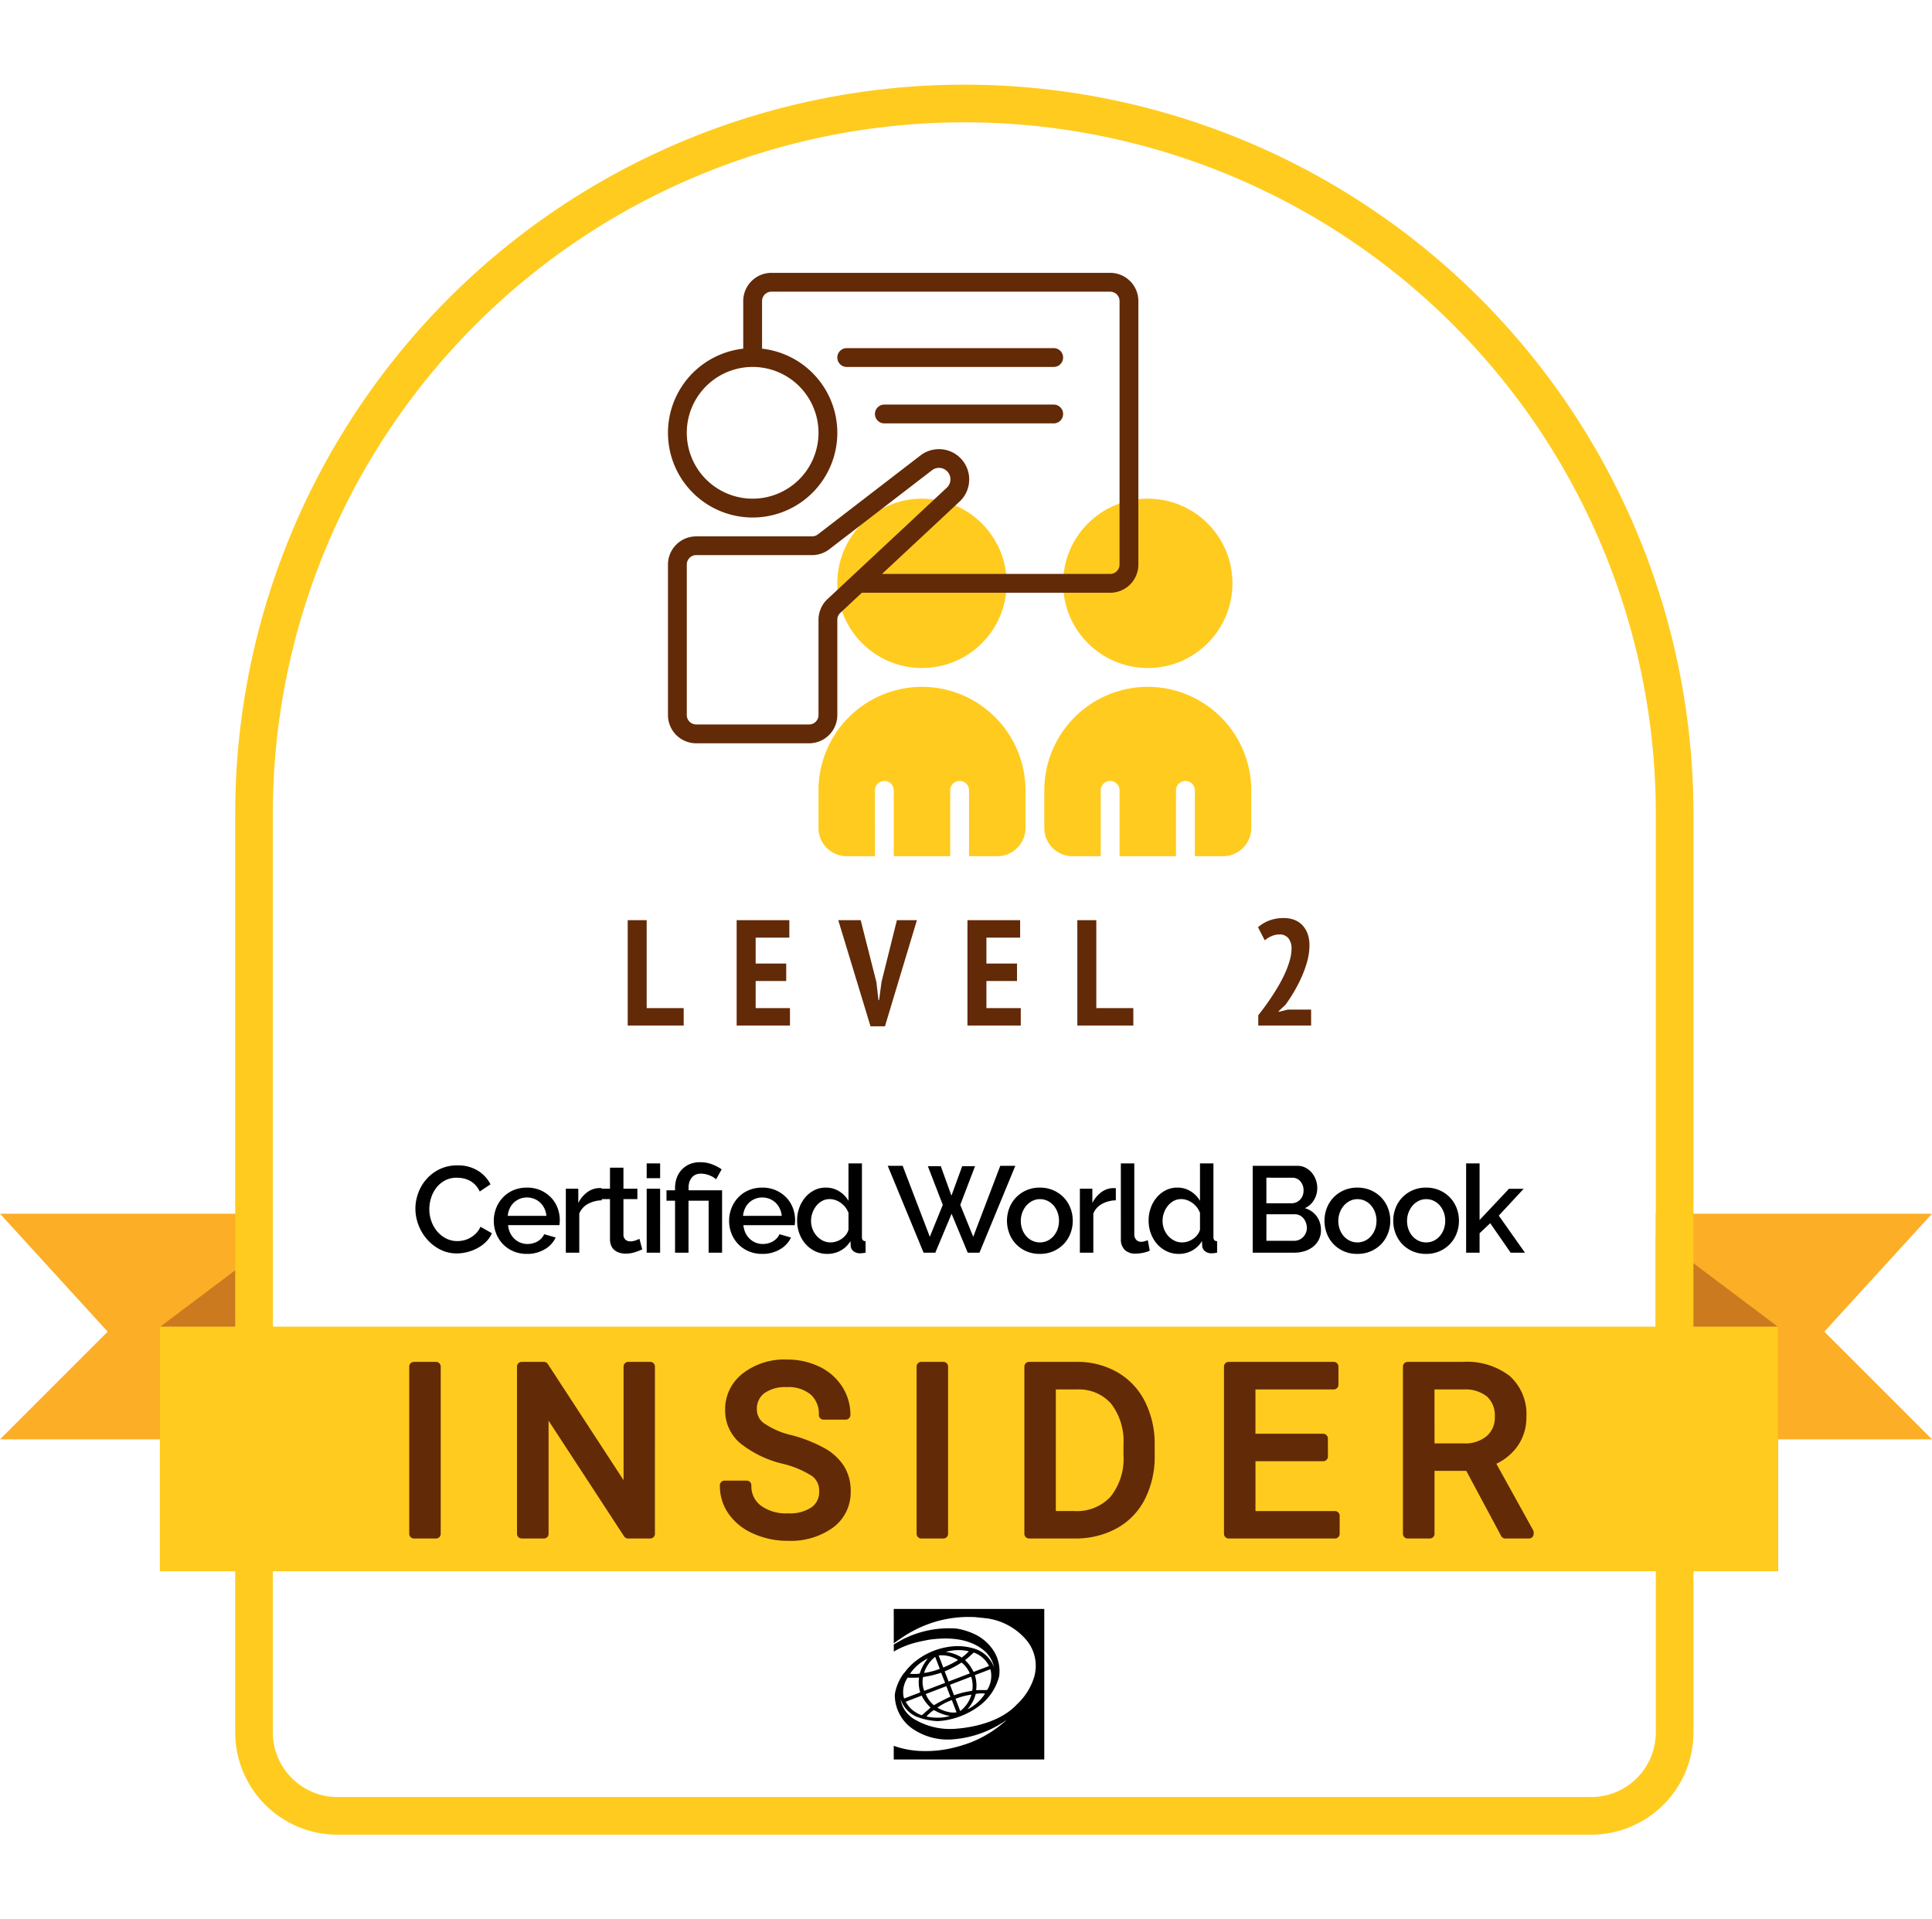 <svg xmlns="http://www.w3.org/2000/svg" xmlns:xlink="http://www.w3.org/1999/xlink" width="205.356" height="204" viewBox="0 0 205.356 204">
  <defs>
    <filter id="Rectangle_327" x="16" y="0" width="173" height="204" filterUnits="userSpaceOnUse">
      <feOffset input="SourceAlpha"/>
      <feGaussianBlur stdDeviation="3" result="blur"/>
      <feFlood flood-opacity="0.161"/>
      <feComposite operator="in" in2="blur"/>
      <feComposite in="SourceGraphic"/>
    </filter>
  </defs>
  <g id="Group_31" data-name="Group 31" transform="translate(1268 -2605)">
    <path id="Path_215" data-name="Path 215" d="M1142.605,735.058h-33.357v23.981h33.357l-11.446-11.445Z" transform="translate(-2205.249 1998.942)" fill="#fcae26"/>
    <path id="Path_209" data-name="Path 209" d="M1145.871,735.058l16,12.031v25.985l-16-14.034Z" transform="translate(-2240.871 1998.942)" fill="#cb7a1f"/>
    <path id="Path_219" data-name="Path 219" d="M1109.249,735.058h33.357v23.981h-33.357l11.446-11.445Z" transform="translate(-2377.249 1998.942)" fill="#fcae26"/>
    <path id="Path_220" data-name="Path 220" d="M1161.871,735.058l-16,12.031V773.1l16-14.064Z" transform="translate(-2396.871 1998.942)" fill="#cb7a1f"/>
    <g transform="matrix(1, 0, 0, 1, -1268, 2605)" filter="url(#Rectangle_327)">
      <g id="Rectangle_327-2" data-name="Rectangle 327" transform="translate(29 13)" fill="#fff" stroke="#ffcb1f" stroke-width="4">
        <path d="M73.5,0h0A73.5,73.5,0,0,1,147,73.5v97.15a7.35,7.35,0,0,1-7.35,7.35H7.35A7.35,7.35,0,0,1,0,170.65V73.5A73.5,73.5,0,0,1,73.5,0Z" stroke="none"/>
        <path d="M73.5-2h0A75.5,75.5,0,0,1,149,73.5v97.618A8.882,8.882,0,0,1,140.118,180H6.882A8.882,8.882,0,0,1-2,171.118V73.5A75.5,75.5,0,0,1,73.5-2Z" fill="none"/>
      </g>
    </g>
    <path id="Path_229" data-name="Path 229" d="M.455-4.68a4.837,4.837,0,0,1,.3-1.657,4.582,4.582,0,0,1,.877-1.482,4.427,4.427,0,0,1,1.411-1.06,4.27,4.27,0,0,1,1.885-.4,4,4,0,0,1,2.158.559A3.632,3.632,0,0,1,8.437-7.267L7.293-6.5a2.611,2.611,0,0,0-.468-.7,2.281,2.281,0,0,0-.6-.455,2.572,2.572,0,0,0-.676-.24,3.386,3.386,0,0,0-.676-.072A2.658,2.658,0,0,0,3.6-7.677a2.828,2.828,0,0,0-.917.773,3.454,3.454,0,0,0-.559,1.079,3.959,3.959,0,0,0-.189,1.2,3.754,3.754,0,0,0,.221,1.287,3.487,3.487,0,0,0,.617,1.079,3.037,3.037,0,0,0,.943.747,2.586,2.586,0,0,0,1.2.28,3.019,3.019,0,0,0,.7-.085A2.6,2.6,0,0,0,6.3-1.593a2.761,2.761,0,0,0,.611-.474,2.37,2.37,0,0,0,.462-.689l1.209.689a2.822,2.822,0,0,1-.624.916,3.981,3.981,0,0,1-.91.669,4.666,4.666,0,0,1-1.072.416A4.523,4.523,0,0,1,4.862.078,3.825,3.825,0,0,1,3.081-.338,4.677,4.677,0,0,1,1.69-1.424,5,5,0,0,1,.78-2.945,4.83,4.83,0,0,1,.455-4.68ZM12.311.13a3.616,3.616,0,0,1-1.443-.28A3.358,3.358,0,0,1,9.757-.91a3.428,3.428,0,0,1-.715-1.118A3.623,3.623,0,0,1,8.788-3.38a3.673,3.673,0,0,1,.253-1.358A3.486,3.486,0,0,1,9.757-5.87a3.311,3.311,0,0,1,1.111-.767,3.65,3.65,0,0,1,1.456-.279,3.5,3.5,0,0,1,1.437.286,3.435,3.435,0,0,1,1.1.76,3.254,3.254,0,0,1,.7,1.105,3.671,3.671,0,0,1,.24,1.319q0,.156-.013.292t-.026.228H10.309a2.328,2.328,0,0,0,.214.819,2.155,2.155,0,0,0,.455.631,1.981,1.981,0,0,0,.637.41,1.994,1.994,0,0,0,.748.143,2.273,2.273,0,0,0,.565-.071,1.994,1.994,0,0,0,.514-.208,1.82,1.82,0,0,0,.416-.332,1.547,1.547,0,0,0,.286-.429l1.222.351A2.833,2.833,0,0,1,14.2-.358,3.605,3.605,0,0,1,12.311.13Zm2.067-4.043a2.287,2.287,0,0,0-.215-.793,2.042,2.042,0,0,0-.448-.618,2,2,0,0,0-.637-.4,2.079,2.079,0,0,0-.767-.143,2.028,2.028,0,0,0-.76.143,2.02,2.02,0,0,0-.63.4,1.955,1.955,0,0,0-.442.618,2.38,2.38,0,0,0-.208.793Zm5.889-1.651a3.2,3.2,0,0,0-1.476.384,2.021,2.021,0,0,0-.917,1.021V0h-1.43V-6.8h1.326v1.521A3.11,3.11,0,0,1,18.688-6.4,2.223,2.223,0,0,1,19.9-6.864h.215a.768.768,0,0,1,.149.013Zm4.3,5.213a7.167,7.167,0,0,1-.754.293A3.188,3.188,0,0,1,22.789.1a2.177,2.177,0,0,1-.637-.091,1.56,1.56,0,0,1-.526-.273,1.24,1.24,0,0,1-.358-.474,1.739,1.739,0,0,1-.13-.709V-5.694h-.9V-6.8h.9V-9.035h1.43V-6.8H24.05v1.105H22.568v3.8a.706.706,0,0,0,.228.527.772.772,0,0,0,.5.163,1.593,1.593,0,0,0,.572-.1q.273-.1.4-.169ZM25.038,0V-6.8h1.43V0Zm0-7.917V-9.49h1.43v1.573Zm3.016,2.392h-.91V-6.63h.91V-6.9a3.093,3.093,0,0,1,.169-1.02,2.515,2.515,0,0,1,.507-.865,2.531,2.531,0,0,1,.826-.6,2.665,2.665,0,0,1,1.137-.227,3.533,3.533,0,0,1,1.313.227,4.934,4.934,0,0,1,1,.526L32.422-7.8a2.468,2.468,0,0,0-.734-.429,2.476,2.476,0,0,0-.9-.169,1.294,1.294,0,0,0-.585.124,1.121,1.121,0,0,0-.4.331,1.483,1.483,0,0,0-.234.468,1.845,1.845,0,0,0-.078.533v.312h3.562V0h-1.43V-5.525H29.484V0h-1.43ZM37.323.13A3.616,3.616,0,0,1,35.88-.15,3.358,3.358,0,0,1,34.768-.91a3.429,3.429,0,0,1-.715-1.118A3.623,3.623,0,0,1,33.8-3.38a3.673,3.673,0,0,1,.253-1.358,3.486,3.486,0,0,1,.715-1.131,3.311,3.311,0,0,1,1.111-.767,3.65,3.65,0,0,1,1.456-.279,3.5,3.5,0,0,1,1.437.286,3.435,3.435,0,0,1,1.1.76,3.254,3.254,0,0,1,.7,1.105,3.671,3.671,0,0,1,.241,1.319q0,.156-.013.292t-.026.228H35.321a2.328,2.328,0,0,0,.215.819,2.155,2.155,0,0,0,.455.631,1.981,1.981,0,0,0,.637.41,1.994,1.994,0,0,0,.748.143,2.273,2.273,0,0,0,.565-.071,1.994,1.994,0,0,0,.514-.208,1.82,1.82,0,0,0,.416-.332,1.547,1.547,0,0,0,.286-.429l1.222.351A2.833,2.833,0,0,1,39.215-.358,3.605,3.605,0,0,1,37.323.13ZM39.39-3.913a2.287,2.287,0,0,0-.215-.793,2.042,2.042,0,0,0-.449-.618,2,2,0,0,0-.637-.4,2.079,2.079,0,0,0-.767-.143,2.028,2.028,0,0,0-.76.143,2.019,2.019,0,0,0-.631.4,1.955,1.955,0,0,0-.442.618,2.38,2.38,0,0,0-.208.793ZM44.226.13a2.917,2.917,0,0,1-1.274-.28A3.184,3.184,0,0,1,41.938-.91a3.524,3.524,0,0,1-.67-1.124,3.923,3.923,0,0,1-.24-1.385,3.934,3.934,0,0,1,.228-1.345,3.562,3.562,0,0,1,.637-1.112,3.078,3.078,0,0,1,.962-.761,2.654,2.654,0,0,1,1.215-.279,2.632,2.632,0,0,1,1.443.4,2.889,2.889,0,0,1,.975,1.008V-9.49h1.43v7.8A.564.564,0,0,0,48-1.339a.409.409,0,0,0,.305.117V0q-.221.039-.357.052t-.227.013a1.08,1.08,0,0,1-.7-.221.781.781,0,0,1-.3-.572L46.7-1.235a2.712,2.712,0,0,1-1.027,1A2.9,2.9,0,0,1,44.226.13Zm.351-1.222a1.963,1.963,0,0,0,.624-.1,2.21,2.21,0,0,0,.572-.286,2.01,2.01,0,0,0,.449-.429,1.541,1.541,0,0,0,.267-.533V-4.225a2.129,2.129,0,0,0-.332-.6,2.371,2.371,0,0,0-.488-.468,2.226,2.226,0,0,0-.578-.3,1.9,1.9,0,0,0-.618-.1,1.616,1.616,0,0,0-.786.195,2.029,2.029,0,0,0-.618.52,2.564,2.564,0,0,0-.41.741,2.518,2.518,0,0,0-.15.858,2.408,2.408,0,0,0,.163.884,2.309,2.309,0,0,0,.448.728,2.2,2.2,0,0,0,.657.494A1.789,1.789,0,0,0,44.577-1.092Zm10.348-8.1H56.3l1.131,3.133,1.144-3.133h1.365L58.37-5.083,59.748-1.69l2.873-7.54h1.6L60.411,0H59.163L57.447-4.134,55.718,0H54.47L50.661-9.23h1.586l2.886,7.54,1.378-3.393ZM66.833.13a3.532,3.532,0,0,1-1.45-.286,3.384,3.384,0,0,1-1.1-.767,3.38,3.38,0,0,1-.7-1.124,3.723,3.723,0,0,1-.247-1.346,3.723,3.723,0,0,1,.247-1.345,3.328,3.328,0,0,1,.709-1.125,3.459,3.459,0,0,1,1.1-.767,3.5,3.5,0,0,1,1.437-.286,3.5,3.5,0,0,1,1.437.286,3.459,3.459,0,0,1,1.105.767,3.328,3.328,0,0,1,.708,1.125,3.723,3.723,0,0,1,.247,1.345,3.723,3.723,0,0,1-.247,1.346,3.328,3.328,0,0,1-.708,1.124,3.459,3.459,0,0,1-1.105.767A3.5,3.5,0,0,1,66.833.13ZM64.805-3.38a2.572,2.572,0,0,0,.156.91,2.262,2.262,0,0,0,.429.722,2.006,2.006,0,0,0,.644.481,1.844,1.844,0,0,0,.8.176,1.844,1.844,0,0,0,.8-.176,1.964,1.964,0,0,0,.644-.488,2.343,2.343,0,0,0,.429-.728,2.572,2.572,0,0,0,.156-.91,2.588,2.588,0,0,0-.156-.9,2.326,2.326,0,0,0-.429-.734,1.964,1.964,0,0,0-.644-.487,1.844,1.844,0,0,0-.8-.175,1.761,1.761,0,0,0-.786.182,2.045,2.045,0,0,0-.644.494,2.426,2.426,0,0,0-.436.735A2.5,2.5,0,0,0,64.805-3.38Zm10.1-2.184a3.2,3.2,0,0,0-1.476.384,2.021,2.021,0,0,0-.916,1.021V0h-1.43V-6.8H72.41v1.521A3.11,3.11,0,0,1,73.326-6.4a2.223,2.223,0,0,1,1.216-.462h.215a.768.768,0,0,1,.149.013Zm.533-3.926h1.43v7.527a.847.847,0,0,0,.2.591.7.7,0,0,0,.546.215,1.268,1.268,0,0,0,.331-.052q.188-.052.358-.117l.208,1.118a3.327,3.327,0,0,1-.741.227A4.014,4.014,0,0,1,77,.1a1.57,1.57,0,0,1-1.15-.4,1.533,1.533,0,0,1-.41-1.144ZM81.588.13a2.917,2.917,0,0,1-1.274-.28A3.185,3.185,0,0,1,79.3-.91a3.524,3.524,0,0,1-.669-1.124,3.923,3.923,0,0,1-.241-1.385,3.934,3.934,0,0,1,.228-1.345,3.561,3.561,0,0,1,.637-1.112,3.078,3.078,0,0,1,.962-.761,2.654,2.654,0,0,1,1.215-.279,2.632,2.632,0,0,1,1.443.4,2.889,2.889,0,0,1,.975,1.008V-9.49h1.43v7.8a.564.564,0,0,0,.085.351.409.409,0,0,0,.305.117V0q-.221.039-.357.052t-.228.013a1.08,1.08,0,0,1-.7-.221.781.781,0,0,1-.3-.572l-.026-.507a2.712,2.712,0,0,1-1.027,1A2.9,2.9,0,0,1,81.588.13Zm.351-1.222a1.963,1.963,0,0,0,.624-.1,2.21,2.21,0,0,0,.572-.286,2.01,2.01,0,0,0,.449-.429,1.541,1.541,0,0,0,.267-.533V-4.225a2.129,2.129,0,0,0-.331-.6,2.371,2.371,0,0,0-.488-.468,2.226,2.226,0,0,0-.578-.3,1.9,1.9,0,0,0-.618-.1,1.616,1.616,0,0,0-.786.195,2.029,2.029,0,0,0-.618.52,2.564,2.564,0,0,0-.41.741,2.518,2.518,0,0,0-.149.858,2.408,2.408,0,0,0,.162.884,2.309,2.309,0,0,0,.449.728,2.2,2.2,0,0,0,.656.494A1.789,1.789,0,0,0,81.939-1.092ZM96.707-2.379a2.155,2.155,0,0,1-.228,1,2.275,2.275,0,0,1-.611.748,2.75,2.75,0,0,1-.9.468A3.684,3.684,0,0,1,93.86,0H89.453V-9.23h4.758a1.821,1.821,0,0,1,.871.208,2.175,2.175,0,0,1,.663.54,2.473,2.473,0,0,1,.423.754,2.537,2.537,0,0,1,.149.852,2.477,2.477,0,0,1-.344,1.267,2.1,2.1,0,0,1-.981.878,2.345,2.345,0,0,1,1.255.852A2.437,2.437,0,0,1,96.707-2.379Zm-1.5-.273a1.542,1.542,0,0,0-.1-.546,1.559,1.559,0,0,0-.26-.455,1.219,1.219,0,0,0-.4-.312,1.118,1.118,0,0,0-.507-.117H90.909v2.821H93.86a1.29,1.29,0,0,0,.533-.11,1.364,1.364,0,0,0,.429-.3,1.387,1.387,0,0,0,.286-.442A1.407,1.407,0,0,0,95.212-2.652Zm-4.3-5.317v2.717h2.678a1.189,1.189,0,0,0,.5-.1,1.372,1.372,0,0,0,.4-.28,1.226,1.226,0,0,0,.273-.423,1.475,1.475,0,0,0,.1-.546,1.43,1.43,0,0,0-.338-.982,1.094,1.094,0,0,0-.858-.384Zm9.672,8.1a3.532,3.532,0,0,1-1.449-.286,3.384,3.384,0,0,1-1.1-.767,3.38,3.38,0,0,1-.7-1.124,3.723,3.723,0,0,1-.247-1.346,3.723,3.723,0,0,1,.247-1.345,3.328,3.328,0,0,1,.708-1.125,3.46,3.46,0,0,1,1.105-.767,3.5,3.5,0,0,1,1.437-.286,3.5,3.5,0,0,1,1.437.286,3.46,3.46,0,0,1,1.105.767,3.328,3.328,0,0,1,.708,1.125,3.723,3.723,0,0,1,.247,1.345,3.723,3.723,0,0,1-.247,1.346,3.328,3.328,0,0,1-.708,1.124,3.46,3.46,0,0,1-1.105.767A3.5,3.5,0,0,1,100.581.13ZM98.553-3.38a2.572,2.572,0,0,0,.156.91,2.262,2.262,0,0,0,.429.722,2.006,2.006,0,0,0,.644.481,1.844,1.844,0,0,0,.8.176,1.844,1.844,0,0,0,.8-.176,1.964,1.964,0,0,0,.644-.488,2.343,2.343,0,0,0,.429-.728,2.572,2.572,0,0,0,.156-.91,2.588,2.588,0,0,0-.156-.9,2.327,2.327,0,0,0-.429-.734,1.964,1.964,0,0,0-.644-.487,1.844,1.844,0,0,0-.8-.175,1.761,1.761,0,0,0-.786.182,2.046,2.046,0,0,0-.644.494,2.426,2.426,0,0,0-.435.735A2.5,2.5,0,0,0,98.553-3.38ZM107.887.13a3.532,3.532,0,0,1-1.45-.286,3.384,3.384,0,0,1-1.1-.767,3.38,3.38,0,0,1-.7-1.124,3.723,3.723,0,0,1-.247-1.346,3.723,3.723,0,0,1,.247-1.345,3.328,3.328,0,0,1,.709-1.125,3.459,3.459,0,0,1,1.1-.767,3.5,3.5,0,0,1,1.437-.286,3.5,3.5,0,0,1,1.437.286,3.46,3.46,0,0,1,1.1.767,3.327,3.327,0,0,1,.709,1.125,3.723,3.723,0,0,1,.247,1.345,3.723,3.723,0,0,1-.247,1.346,3.327,3.327,0,0,1-.709,1.124,3.46,3.46,0,0,1-1.1.767A3.5,3.5,0,0,1,107.887.13Zm-2.028-3.51a2.572,2.572,0,0,0,.156.91,2.262,2.262,0,0,0,.429.722,2.006,2.006,0,0,0,.644.481,1.844,1.844,0,0,0,.8.176,1.844,1.844,0,0,0,.8-.176,1.964,1.964,0,0,0,.644-.488,2.343,2.343,0,0,0,.429-.728,2.572,2.572,0,0,0,.156-.91,2.588,2.588,0,0,0-.156-.9,2.326,2.326,0,0,0-.429-.734,1.964,1.964,0,0,0-.644-.487,1.844,1.844,0,0,0-.8-.175,1.761,1.761,0,0,0-.786.182,2.046,2.046,0,0,0-.644.494,2.426,2.426,0,0,0-.436.735A2.5,2.5,0,0,0,105.859-3.38ZM116.87,0,114.7-3.133l-1.131,1.066V0h-1.43V-9.49h1.43v6.019l3.12-3.315h1.56l-2.639,2.847L118.391,0Z" transform="translate(-1224.301 2738.14)"/>
    <path id="Path_230" data-name="Path 230" d="M6.672,0H.72V-11.2H2.736v9.344H6.672ZM12.3-11.2h5.6v1.856H14.32v2.752h3.248v1.856H14.32v2.88h3.648V0H12.3ZM27.152-4.624l.224,1.92h.064L27.7-4.64l1.632-6.56h2.128L28.064.08H26.528L23.1-11.2h2.384Zm9.68-6.576h5.6v1.856H38.848v2.752H42.1v1.856H38.848v2.88H42.5V0H36.832ZM54.464,0H48.512V-11.2h2.016v9.344h3.936Zm18.72-8.512a6.406,6.406,0,0,1-.24,1.7,11.619,11.619,0,0,1-.616,1.7A15.826,15.826,0,0,1,71.5-3.52a15.1,15.1,0,0,1-.88,1.328l-.7.656v.08l.96-.24h2.48V0H67.744V-1.1q.336-.416.728-.952t.784-1.136q.392-.6.76-1.248a13.344,13.344,0,0,0,.648-1.3,9.318,9.318,0,0,0,.448-1.272,4.506,4.506,0,0,0,.168-1.168,1.736,1.736,0,0,0-.32-1.088,1.172,1.172,0,0,0-.992-.416,2.042,2.042,0,0,0-.832.184,2.685,2.685,0,0,0-.7.44l-.72-1.392A4,4,0,0,1,68.9-11.16a4.322,4.322,0,0,1,1.584-.264,3.058,3.058,0,0,1,1.072.184,2.3,2.3,0,0,1,.856.552,2.624,2.624,0,0,1,.568.912A3.528,3.528,0,0,1,73.184-8.512Z" transform="translate(-1202 2714)" fill="#622a07"/>
    <rect id="Rectangle_328" data-name="Rectangle 328" width="172" height="26" transform="translate(-1251 2746)" fill="#ffcb1f"/>
    <path id="Path_212" data-name="Path 212" d="M4.578,0H2.234V-17.773H4.578ZM27.347,0H24.991L16.043-13.7V0H13.687V-17.773h2.356L25.015-4.016V-17.773h2.332ZM41.571-7.922a11.021,11.021,0,0,1-4.388-2.13,4.07,4.07,0,0,1-1.373-3.119,4.3,4.3,0,0,1,1.678-3.473,6.671,6.671,0,0,1,4.364-1.373,7.281,7.281,0,0,1,3.265.708,5.369,5.369,0,0,1,2.222,1.953,4.994,4.994,0,0,1,.787,2.722H45.771a3.233,3.233,0,0,0-1.025-2.533,4.179,4.179,0,0,0-2.893-.922,4.275,4.275,0,0,0-2.7.763,2.543,2.543,0,0,0-.97,2.118,2.288,2.288,0,0,0,.922,1.837A9.047,9.047,0,0,0,42.237-10,14.528,14.528,0,0,1,45.7-8.624a5.261,5.261,0,0,1,1.855,1.752,4.471,4.471,0,0,1,.6,2.356,4.153,4.153,0,0,1-1.685,3.461,7.183,7.183,0,0,1-4.5,1.3,8.354,8.354,0,0,1-3.418-.7A5.752,5.752,0,0,1,36.109-2.38a4.692,4.692,0,0,1-.861-2.771H37.6a3.061,3.061,0,0,0,1.19,2.545,5.011,5.011,0,0,0,3.18.934,4.607,4.607,0,0,0,2.844-.757,2.458,2.458,0,0,0,.989-2.063,2.413,2.413,0,0,0-.916-2.02A10.555,10.555,0,0,0,41.571-7.922ZM58.506,0H56.162V-17.773h2.344Zm9.11,0V-17.773h5.017a8.076,8.076,0,0,1,4.1,1.025,6.935,6.935,0,0,1,2.753,2.917,9.5,9.5,0,0,1,.983,4.346V-8.35a9.529,9.529,0,0,1-.97,4.407,6.826,6.826,0,0,1-2.771,2.905A8.591,8.591,0,0,1,72.535,0Zm2.344-15.845V-1.917h2.466A5.367,5.367,0,0,0,76.643-3.6,6.956,6.956,0,0,0,78.15-8.4V-9.436a7.066,7.066,0,0,0-1.422-4.706,5.063,5.063,0,0,0-4.034-1.7ZM98.881-8.215h-7.7v6.3h8.948V0H88.834V-17.773H100v1.929H91.178v5.713h7.7ZM114.387-7.19h-4.175V0h-2.356V-17.773h5.884a6.964,6.964,0,0,1,4.62,1.367,4.919,4.919,0,0,1,1.617,3.979,4.785,4.785,0,0,1-.9,2.893,5.356,5.356,0,0,1-2.5,1.843l4.175,7.544V0h-2.515Zm-4.175-1.917h3.6a4.066,4.066,0,0,0,2.777-.9,3.052,3.052,0,0,0,1.031-2.417,3.214,3.214,0,0,0-.983-2.527,4.166,4.166,0,0,0-2.838-.891h-3.589Z" transform="translate(-1226.234 2768.018)" fill="#622a07" stroke="#622a07" stroke-linecap="round" stroke-linejoin="round" stroke-width="1"/>
    <path id="Path_218" data-name="Path 218" d="M178.725,270.944c.225-.173.459-.337.7-.489a11.564,11.564,0,0,1,1.482-.9,12.435,12.435,0,0,1,6.625-1.387c.291.052.592.05.887.1.022,0,.038.042.052,0a6.69,6.69,0,0,1,4.483,2.49,4.272,4.272,0,0,1,.674,3.827,6.589,6.589,0,0,1-1.823,2.85c-1.509,1.654-4.161,2.394-6.344,2.573a7.416,7.416,0,0,1-4.374-.9,3.039,3.039,0,0,1-1.637-2.208l0-.012a3.107,3.107,0,0,0,1.623,1.822,6.994,6.994,0,0,0,2.313.5,7.692,7.692,0,0,0,.948-.107,8.276,8.276,0,0,0,3.691-1.675,5.714,5.714,0,0,0,1.9-2.982,4.02,4.02,0,0,0-.884-3.119,4.912,4.912,0,0,0-1.709-1.353,7.328,7.328,0,0,0-1.921-.6,10.817,10.817,0,0,0-5.73,1.146c-.315.186-.645.355-.955.544v.751a9.121,9.121,0,0,1,2.332-.952c.484-.128.968-.218,1.452-.311,1.983-.263,4.241-.2,5.893,1.227a3.175,3.175,0,0,1,.978,1.717,3.218,3.218,0,0,0-2.2-2.018,5.987,5.987,0,0,0-1.774-.239,7.449,7.449,0,0,0-4.178,1.453,6.148,6.148,0,0,0-1.366,1.367l-.064.056a5.118,5.118,0,0,0-.965,2.259A4.373,4.373,0,0,0,181,280.2a6.608,6.608,0,0,0,4.109.938,11.4,11.4,0,0,0,5.581-2.04,1.425,1.425,0,0,1-.284.261,12.172,12.172,0,0,1-3.557,2.134,16.371,16.371,0,0,1-1.645.512,12.318,12.318,0,0,1-3.344.386,9.635,9.635,0,0,1-3.139-.556v1.452h16v-16h-16Zm2.972,7.636a2.528,2.528,0,0,1-.6-.28,2.9,2.9,0,0,1-1.1-1.152l1.69-.647a4.41,4.41,0,0,0,.945,1.263,5.385,5.385,0,0,1-.5.44,4.39,4.39,0,0,1-.428.376Zm3.005-3.232.084-.032,2.164-.832.013.038a3.191,3.191,0,0,1,.106,1.431c-.058.061-.161.054-.245.076a9.126,9.126,0,0,0-1.693.437c-.143-.361-.289-.756-.43-1.119Zm.042,1.265a17.989,17.989,0,0,0-1.749.907,2.805,2.805,0,0,1-.867-1.187l.036-.017c.757-.288,1.46-.559,2.136-.817l.014,0ZM184.552,275l-.017-.043-.4-1.04.061-.022a10.52,10.52,0,0,0,1.724-.908l.117.083a3.11,3.11,0,0,1,.758,1.036l.012.032Zm-.369.146-.008,0-.276.106-1.935.739a2.591,2.591,0,0,1-.128-1.467,10.771,10.771,0,0,0,1.926-.458c.127.346.279.718.42,1.076Zm-.5,3.692a5.811,5.811,0,0,1-1.466-.112l-.018-.016a4.076,4.076,0,0,1,.755-.654l.079,0a4.942,4.942,0,0,0,1.661.608A4.844,4.844,0,0,1,183.682,278.84Zm.848-.6a3.717,3.717,0,0,1-1.171-.463,6.314,6.314,0,0,1,1.469-.775c.064-.028.073-.021.074-.01l.493,1.286a2.383,2.383,0,0,1-.866-.036Zm1.255-.1-.5-1.3.011-.007a7.527,7.527,0,0,1,1.652-.43l.014.037a3.356,3.356,0,0,1-1.174,1.7Zm.8-.2-.006-.016a3.9,3.9,0,0,0,.852-1.584l.022-.026a3.876,3.876,0,0,1,.955-.032l.008.021a4.588,4.588,0,0,1-1.832,1.637Zm2.414-4.224a2.8,2.8,0,0,1-.348,2.183c-.385.037-.766-.012-1.148.032l-.02-.052a3.581,3.581,0,0,0-.137-1.53l.034-.041,1.587-.6Zm-1.808-1.769.083-.007a2.933,2.933,0,0,1,1.576,1.414l-1.643.629a6.23,6.23,0,0,0-.433-.728,6.569,6.569,0,0,0-.469-.526,11.73,11.73,0,0,0,.886-.782Zm-.535-.171c.032,0,.015.03.018.046a5.793,5.793,0,0,1-.649.578c-.137.134-.222-.089-.346-.1a3.986,3.986,0,0,0-1.425-.44,4.849,4.849,0,0,1,2.4-.079Zm-1.141.915c.042.073-.067.064-.086.108a10.426,10.426,0,0,1-1.443.715l-.491-1.277,0-.007a3.327,3.327,0,0,1,2.023.461Zm-2.39-.309.026.072.455,1.18.008.022a7.767,7.767,0,0,1-1.649.436l-.012-.032a3.506,3.506,0,0,1,1.172-1.679Zm-2.6,1.689a4.824,4.824,0,0,1,1.71-1.462.335.335,0,0,1,.1-.032,4.487,4.487,0,0,0-.84,1.541c-.032.062-.114.054-.17.064a4.918,4.918,0,0,1-.871,0c-.005-.05.055-.068.074-.111Zm-.312.52c.4.019.788.007,1.184-.01.018.149-.035.315-.022.477a3.656,3.656,0,0,0,.16,1.1l-1.7.649a1.036,1.036,0,0,1-.1-.379,2.7,2.7,0,0,1,.469-1.839Z" transform="translate(-1351.723 2508.718)"/>
    <g id="_004-class" data-name="004-class" transform="translate(-1197 2634)">
      <g id="Group_19" data-name="Group 19" transform="translate(16 24)">
        <circle id="Ellipse_1" data-name="Ellipse 1" cx="9" cy="9" r="9" transform="translate(2)" fill="#ffcb1f"/>
        <circle id="Ellipse_2" data-name="Ellipse 2" cx="9" cy="9" r="9" transform="translate(26)" fill="#ffcb1f"/>
        <path id="Path_84" data-name="Path 84" d="M28,45A11.013,11.013,0,0,0,17,56v4a3,3,0,0,0,3,3h3V56a1,1,0,1,1,2,0v7h6V56a1,1,0,0,1,2,0v7h3a3,3,0,0,0,3-3V56A11.013,11.013,0,0,0,28,45Z" transform="translate(-17 -25)" fill="#ffcb1f"/>
        <path id="Path_85" data-name="Path 85" d="M52,45A11.013,11.013,0,0,0,41,56v4a3,3,0,0,0,3,3h3V56a1,1,0,0,1,2,0v7h6V56a1,1,0,0,1,2,0v7h3a3,3,0,0,0,3-3V56A11.013,11.013,0,0,0,52,45Z" transform="translate(-17 -25)" fill="#ffcb1f"/>
      </g>
      <path id="Path_86" data-name="Path 86" d="M48,1H12A3,3,0,0,0,9,4V9.059a9,9,0,1,0,2,0V4a1,1,0,0,1,1-1H48a1,1,0,0,1,1,1V32a1,1,0,0,1-1,1H23.752l8.253-7.7a3.217,3.217,0,0,0-4.157-4.9L16.93,28.8a1.007,1.007,0,0,1-.611.208H4a3,3,0,0,0-3,3V48a3,3,0,0,0,3,3H16a3,3,0,0,0,3-3V37.869a1,1,0,0,1,.318-.731L21.609,35H48a3,3,0,0,0,3-3V4A3,3,0,0,0,48,1ZM17,18a7,7,0,1,1-7-7,7,7,0,0,1,7,7Zm.954,17.676A3.01,3.01,0,0,0,17,37.869V48a1,1,0,0,1-1,1H4a1,1,0,0,1-1-1V32a1,1,0,0,1,1-1H16.319a3.015,3.015,0,0,0,1.829-.622l10.918-8.4a1.218,1.218,0,0,1,1.574,1.855Z" transform="translate(-1 -1)" fill="#622a07"/>
      <path id="Path_87" data-name="Path 87" d="M42,9H20a1,1,0,0,0,0,2H42a1,1,0,0,0,0-2Z" transform="translate(-1 -1)" fill="#622a07"/>
      <path id="Path_88" data-name="Path 88" d="M42,15H24a1,1,0,1,0,0,2H42a1,1,0,1,0,0-2Z" transform="translate(-1 -1)" fill="#622a07"/>
    </g>
  </g>
</svg>
